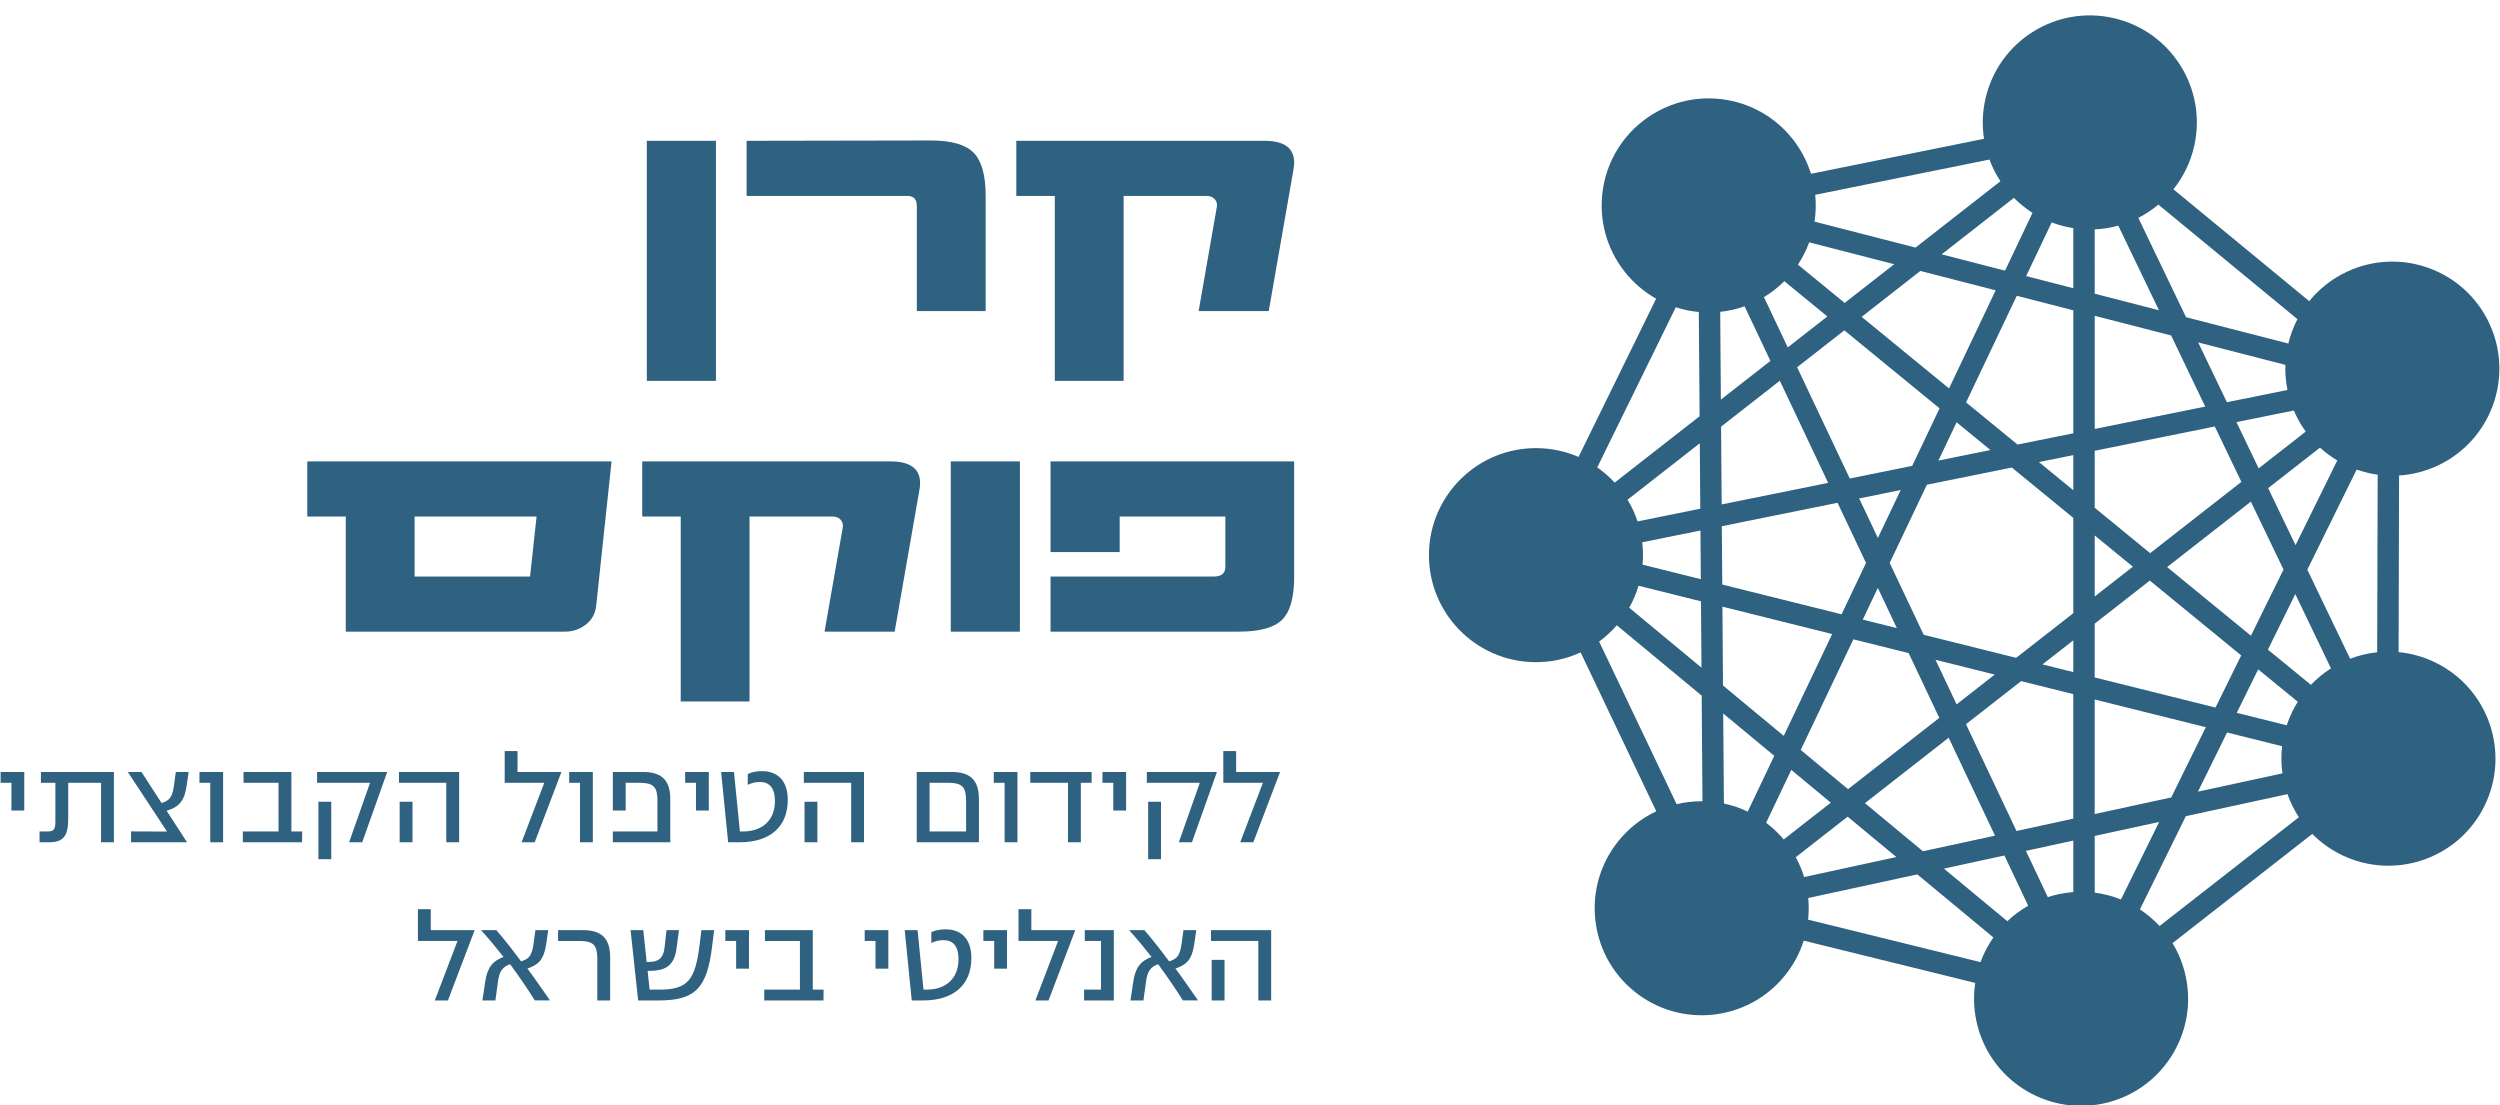<?xml version="1.0" encoding="UTF-8"?>
<!DOCTYPE svg PUBLIC "-//W3C//DTD SVG 1.1//EN" "http://www.w3.org/Graphics/SVG/1.1/DTD/svg11.dtd">
<!-- Creator: CorelDRAW 2019 (64-Bit) -->
<svg xmlns="http://www.w3.org/2000/svg" xml:space="preserve" width="2.167in" height="0.958in" version="1.1" style="shape-rendering:geometricPrecision; text-rendering:geometricPrecision; image-rendering:optimizeQuality; fill-rule:evenodd; clip-rule:evenodd"
viewBox="0 0 2166.66 958.33"
 xmlns:xlink="http://www.w3.org/1999/xlink"
 xmlns:xodm="http://www.corel.com/coreldraw/odm/2003">
 <defs>
  <style type="text/css">
   <![CDATA[
    .fil0 {fill:#2F6181;fill-rule:nonzero}
    .fil1 {fill:#2F6181;fill-rule:nonzero}
   ]]>
  </style>
 </defs>
 <g id="Layer_x0020_1">
  <g id="_4683038752">
   <path class="fil0" d="M1721.12 85.28c11.52,-49.94 61.36,-81.07 111.28,-69.54 49.94,11.53 81.07,61.36 69.56,111.29 -3.24,14.03 -9.51,26.58 -17.94,37.11l117.78 97c8.58,-10.59 19.65,-19.44 32.83,-25.59 46.44,-21.66 101.66,-1.56 123.32,44.89 21.66,46.45 1.56,101.66 -44.89,123.32 -10.82,5.05 -22.13,7.83 -33.37,8.54l-0.41 153.15c10.78,1.03 21.56,3.97 31.87,9 46.06,22.47 65.19,78.02 42.73,124.09 -22.47,46.06 -78.02,65.19 -124.09,42.72 -9.69,-4.72 -18.19,-10.91 -25.35,-18.17l-121.2 94.7c5.31,8.71 9.25,18.45 11.49,28.99 10.66,50.13 -21.34,99.41 -71.47,110.07 -50.14,10.65 -99.41,-21.35 -110.07,-71.48 -2.38,-11.21 -2.63,-22.38 -1.02,-33.09l-148.7 -36.65c-3.41,10.73 -8.84,21.02 -16.36,30.3 -32.25,39.83 -90.68,45.97 -130.52,13.72 -39.82,-32.26 -45.97,-90.69 -13.71,-130.52 9.16,-11.3 20.41,-19.89 32.75,-25.66l-65.6 -137.76c-12.26,5.64 -25.96,8.69 -40.36,8.43 -51.24,-0.89 -92.06,-43.16 -91.16,-94.4 0.89,-51.24 43.16,-92.06 94.4,-91.17 12.55,0.22 24.47,2.92 35.3,7.62l67.28 -137.21c-10.36,-5.83 -19.77,-13.78 -27.55,-23.74 -31.55,-40.39 -24.4,-98.7 15.99,-130.26 40.39,-31.56 98.7,-24.39 130.26,15.99 7.15,9.16 12.32,19.24 15.56,29.72l150.05 -30.35c-1.76,-11.34 -1.43,-23.21 1.31,-35.08zm-59.18 672.89l-94.58 20.49c0.6,6.23 0.57,12.53 -0.09,18.78l149.49 36.83c2.78,-7.61 6.54,-14.8 11.15,-21.41l-65.97 -54.7zm320.98 -69.57l-88.11 19.1 -39.83 80.85c6.21,4.09 11.94,8.93 17.03,14.41l120.78 -94.34c-4.09,-6.27 -7.39,-13 -9.87,-20.03zm-245.44 53.2l-52.48 11.37 55.03 45.61c5.4,-5.15 11.45,-9.66 18.06,-13.42l-20.61 -43.57zm134.17 -29.08l-55.88 12.12 0.02 49.17c7.87,1.01 15.5,3.03 22.74,5.94l33.12 -67.23zm-74.44 16.15l-41.1 8.91 18.99 40.1c3.09,-1.01 6.29,-1.87 9.56,-2.57 4.2,-0.89 8.38,-1.48 12.55,-1.79l0 -44.65zm-195.66 -20.74l-44.98 35.13c3,5.52 5.39,11.29 7.2,17.22l80.02 -17.34 -42.23 -35zm87.6 -68.46l-72.62 56.75 50.3 41.72 62.49 -13.55 -40.18 -84.91zm-136.48 27.91l-21.81 45.86 2.54 1.98c4.72,3.81 8.94,8 12.71,12.47l40.83 -31.9 -34.27 -28.41zm199.28 -76.97l-47.8 37.35 43.8 92.58 49.25 -10.68 0 -107.98 -45.26 -11.28zm63.81 15.92l0 99.31 66.36 -14.37 30.01 -60.91 -96.37 -24.03zm-322.12 12.14l0.62 78.07c7.05,1.5 13.99,3.82 20.64,7l23.02 -48.38 -44.28 -36.69zm-92.25 -76.49c-4.57,5.26 -9.71,9.99 -15.33,14.11l67.19 141.03c7.34,-1.76 14.87,-2.63 22.41,-2.58l-0.68 -91.56 -73.58 -61zm529.16 92.96l-25.27 51.3 73.25 -15.87c-1.07,-7.73 -1.18,-15.63 -0.26,-23.52l-47.72 -11.9zm-324.05 -80.79l-45.63 95.94 41.02 34 79.13 -61.82 -26.58 -56.17 -47.94 -11.95zm-113.54 -28.31l0.51 68.37 52.67 43.67 42 -88.31 -95.18 -23.73zm464.57 54.35l-18.59 37.72 43.34 10.8c1.3,-3.96 2.9,-7.89 4.77,-11.74 1.47,-3 3.07,-5.89 4.81,-8.67l-34.33 -28.12zm-93.97 -76.98l-47.8 37.35 0 46.64 104.76 26.13 22.27 -45.21 -79.23 -64.9zm-185.83 68.7l18.29 38.65 33.08 -25.84 -51.37 -12.81zm311.97 -56.99l-23.74 48.18 37.31 30.53c5.24,-5.5 11.08,-10.28 17.37,-14.28l-30.94 -64.43zm-192.49 40.13l-26.7 20.85 26.7 6.67 0 -27.52zm-376.97 -47.36c-2,6.71 -4.72,13.09 -8.09,19.07l62.65 51.96 -0.43 -57.52 -54.12 -13.51zm622.67 -100.74l-42.79 86.81 37.12 77.25c7.52,-2.88 15.42,-4.79 23.46,-5.65l0.43 -153.96c-6.22,-0.87 -12.33,-2.36 -18.23,-4.45zm-299.01 -1.74l-73.64 14.89 -32.26 67.84 29.47 62.27 80.19 20 49.55 -38.7 0 -82.65 -53.31 -43.66zm207.28 29.55l-72.63 56.75 72.67 59.52 28.27 -57.36 -28.31 -58.91zm-323.47 74.82l-13.06 27.47 29.54 7.37 -16.47 -34.83zm-34.91 -73.81l-100.36 20.3 0.39 50.59 103.46 25.8 21.19 -44.54 -24.67 -52.15zm222.97 28.3l0 52.94 33.08 -25.84 -33.08 -27.09zm-341.86 -4.26l-50.48 10.2c0.5,4.18 0.73,8.44 0.66,12.77 -0.04,2.24 -0.16,4.44 -0.36,6.64l50.5 12.6 -0.31 -42.22zm445.98 -90.2l-104.12 21.06 0 49.41 48.07 39.37 79.12 -61.82 -23.07 -48.02zm91.26 18.3l-44.99 35.16 23.76 49.44 36.19 -73.45c-5.31,-3.18 -10.34,-6.91 -14.96,-11.14zm-363.61 36.78l-36 7.28 16.23 34.3 19.77 -41.58zm-174.2 -40.53l-62.65 48.95c3.57,5.87 6.5,12.17 8.7,18.8l54.38 -11 -0.43 -56.75zm69.39 -54.22l-50.94 39.81 0.52 67.43 92.33 -18.67 -41.9 -88.56zm254.49 64.49l-29.82 6.03 29.82 24.43 0 -30.45zm-344.69 -128.19l-68.1 138.83c5.5,3.85 10.57,8.28 15.09,13.19l73.65 -57.53 -0.69 -90.41c-6.76,-0.63 -13.46,-2 -19.96,-4.09zm146.15 20l-40.94 31.99 45.64 96.47 54.13 -10.95 23.73 -49.88 -82.56 -67.63zm389.76 69.5l-49.78 10.07 19.27 40.11 40.84 -31.9c-3.44,-4.73 -6.46,-9.85 -9.02,-15.35 -0.46,-0.98 -0.9,-1.96 -1.31,-2.94zm-292.42 10.23l-15.78 33.18 45.14 -9.12 -29.36 -24.06zm52.18 -109.72l-43.97 92.46 44.65 36.56 48.35 -9.78 0 -106.63 -49.02 -12.61zm67.58 17.39l0 98.09 95.83 -19.39 -29.62 -61.67 -66.2 -17.04zm89.69 23.07l24.91 51.85 52.51 -10.62c-1.47,-7.25 -2.06,-14.56 -1.8,-21.78l-75.62 -19.45zm-393.28 -31.33c-6.89,2.45 -13.99,4.06 -21.15,4.82l0.57 76.11 42.97 -33.57 -22.4 -47.35zm152.4 -30.64l-50.92 39.79 75.78 62.07 40.44 -85.06 -65.3 -16.8zm-117.96 8.88c-2.61,2.61 -5.43,5.09 -8.41,7.43 -3,2.34 -6.08,4.46 -9.25,6.37l20.63 43.6 34.35 -26.84 -37.32 -30.56zm324.37 -66.41c-5.37,4.47 -11.21,8.32 -17.42,11.48l41.37 86.15 88.69 22.83c1.78,-7.33 4.44,-14.44 7.93,-21.13l-120.57 -99.31zm-34.78 18.22c-6.61,1.83 -13.46,2.94 -20.46,3.25l0.01 55.78 55.69 14.33 -35.25 -73.37zm-268.02 14.49c-2.47,6.74 -5.74,13.24 -9.78,19.33l40.53 33.21 42.96 -33.56 -73.71 -18.98zm210.25 -17.25l-22.13 46.51 40.89 10.52 0 -52.06c-2.17,-0.34 -4.35,-0.76 -6.54,-1.27 -4.21,-0.97 -8.28,-2.22 -12.22,-3.71zm-32.75 -21.3l-62.64 48.96 54.96 14.15 23.81 -50.12c-5.89,-3.74 -11.29,-8.1 -16.13,-12.98zm-21.2 -33.22l-151.07 30.57c0.77,7.76 0.56,15.57 -0.61,23.24l87.56 22.53 73.64 -57.54c-3.85,-5.88 -7.06,-12.19 -9.51,-18.8z"/>
   <path class="fil1" d="M620.26 330.23l-59.95 0 0 -208.13 59.95 0 0 208.13zm233.86 -60.52l-59.67 0 0 -91.06c0,-5.85 -2.75,-8.77 -8.2,-8.77l-139.41 0 0 -47.79 159.5 -0.29c17.91,-0.03 30.36,3.54 37.33,10.61 6.97,7.06 10.46,19.57 10.46,37.46l0 99.83zm266.67 -121.32l-21.2 121.32 -60.8 0 15.83 -90.49c0.43,-2.44 -0.24,-4.63 -1.84,-6.5 -1.59,-1.88 -4.11,-2.83 -7.49,-2.83l-71.55 0 0 160.35 -59.67 0 0 -160.35 -33.37 0 0 -47.79 215.2 0c17.16,0 25.74,6.31 25.74,18.94 0,2.07 -0.36,4.52 -0.85,7.35zm-591.04 251.69l-13.29 124.71c-0.76,7.73 -4.24,13.67 -10.46,17.82 -4.91,3.39 -10.46,5.09 -16.69,5.09l-190.03 0 0 -99.83 -33.37 0 0 -47.79 263.84 0zm-65.04 47.79l-105.76 0 0 52.04 100.11 0 5.66 -52.04zm331.71 -21.49l-21.2 121.32 -60.8 0 15.83 -90.49c0.38,-2.45 -0.24,-4.62 -1.84,-6.5 -1.6,-1.89 -4.09,-2.83 -7.49,-2.83l-71.55 0 0 160.35 -59.67 0 0 -160.35 -33.37 0 0 -47.79 215.2 0c17.16,0 25.74,6.31 25.74,18.94 0,2.07 -0.28,4.52 -0.85,7.35zm87.39 121.32l-59.95 0 0 -147.61 59.95 0 0 147.61zm237.82 -47.51c0,17.91 -3.49,30.31 -10.46,37.19 -6.98,6.88 -19.42,10.32 -37.33,10.32l-163.45 0 0 -47.79 141.67 0c6.6,0 9.9,-2.83 9.9,-8.48l0 -43.55 -91.63 0 0 30.83 -59.95 0 0 -78.61 211.24 0 0 100.11z"/>
   <path class="fil1" d="M9.37 702.8l11.13 0 0 -33.41 -20.51 0 0 9.38 9.37 0 0 24.03zm25.56 -33.41l0 9.38 12.54 0 0 34.23c-0.12,6.44 -1.64,7.97 -6.68,7.97l-7.03 0 0 9.38 8.2 0c12.54,0 16.52,-5.63 16.64,-19.57l0 -32 28.48 0 0 51.57 11.14 0 0 -60.95 -63.3 0zm126.35 12.07l1.76 -12.07 -11.14 0 -1.64 12.07c-1.52,10.53 -4.33,12.76 -10.67,14.87l-17.46 -26.94 -11.84 0 33.99 51.65 -31.18 -0.12 0 9.4 48.41 0 0 -0.24 -17.59 -27.07c9.96,-3.17 15.24,-7.27 17.35,-21.55zm20.51 48.88l11.13 0 0 -60.95 -20.51 0 0 9.38 9.37 0 0 51.57zm28.25 0l51.34 0 0.11 -9.38 -9.38 0 0 -51.57 -41.49 0 0 9.38 30.35 0 0 42.2 -30.94 0 0 9.38zm92.13 0l11.37 0 21.57 -60.72 0 -0.23 -60.71 0 0 9.38 45.94 0 -18.17 51.57zm-26.61 14.65l11.13 0 0 -49.81 -11.13 0 0 49.81zm110.88 -14.65l11.13 0 0 -60.95 -52.15 0 0 9.38 41.02 0 0 51.57zm-40.44 0l11.14 0 0 -35.17 -11.14 0 0 35.17zm105.72 0l11.37 0 23.09 -60.72 0 -0.23 -37.98 0 0 -18.17 -11.13 0 0 27.54 34.34 0 -19.69 51.57zm50.64 0l11.13 0 0 -60.95 -20.51 0 0 9.38 9.38 0 0 51.57zm28.48 0l49.81 0 0 -37.51c0,-15.71 -6.92,-23.44 -23.44,-23.44l-26.37 0 0 33.41 11.13 0 0 -24.03 11.96 0c12.43,0 15.59,3.75 15.59,15.59l0 26.61 -38.68 0 0 9.38zm72.09 -27.54l11.13 0 0 -33.41 -20.51 0 0 9.38 9.38 0 0 24.03zm27.9 27.54l9.85 0c26.25,0 41.84,-13.25 41.84,-36.69 0,-17.7 -9.72,-24.97 -22.27,-24.97 -5.04,0 -9.02,0.82 -12.42,2.46l0 9.38c3.87,-1.88 7.15,-2.46 10.67,-2.46 7.85,0 12.89,4.93 12.89,16.53 0,16.65 -10.9,26.37 -27.66,26.37l-2.7 0 -5.16 -51.57 -11.13 0 6.09 60.95zm106.67 0l11.13 0 0 -60.95 -52.16 0 0 9.38 41.02 0 0 51.57zm-40.44 0l11.14 0 0 -35.17 -11.14 0 0 35.17zm97.29 0l53.92 0 0 -37.51c0,-15.71 -6.91,-23.44 -23.44,-23.44l-30.48 0 0 60.95zm11.14 -9.38l0 -42.2 16.06 0c12.43,0 15.59,3.75 15.59,15.59l0 26.61 -31.65 0zm65.05 9.38l11.13 0 0 -60.95 -20.51 0 0 9.38 9.38 0 0 51.57zm54.97 0l11.14 0 0 -51.57 9.37 0 0 -9.38 -53.21 0 0 9.38 32.7 0 0 51.57zm39.27 -27.54l11.13 0 0 -33.41 -20.51 0 0 9.38 9.38 0 0 24.03zm56.85 27.54l11.37 0 21.57 -60.72 0 -0.23 -60.71 0 0 9.38 45.95 0 -18.17 51.57zm-26.61 14.65l11.13 0 0 -49.81 -11.13 0 0 49.81zm79.82 -14.65l11.37 0 23.09 -60.72 0 -0.23 -37.98 0 0 -18.17 -11.13 0 0 27.54 34.34 0 -19.69 51.57zm-698.36 137.14l11.37 0 23.09 -60.72 0 -0.23 -37.98 0 0 -18.17 -11.13 0 0 27.54 34.34 0 -19.69 51.57zm99.87 0c-6.44,-9.26 -12.78,-18.52 -19.57,-27.66 9.38,-3.17 14.3,-7.5 16.29,-21.22l1.76 -12.07 -11.13 0 -1.64 12.07c-1.52,10.67 -4.33,12.9 -10.78,15 -7.03,-9.5 -13.83,-18.28 -21.45,-27.07l-13.24 0c7.03,7.73 13.13,15.24 19.46,23.2 -8.91,3.4 -13.95,8.56 -15.82,21.33l-2.46 16.41 11.25 0 2.35 -17.11c1.06,-7.73 3.87,-12.19 10.43,-14.3 7.62,10.43 14.88,20.98 21.45,31.41l13.13 0zm41.03 0l11.13 0 0 -37.51c0,-15.71 -6.92,-23.44 -23.44,-23.44l-21.68 0 0 9.38 18.4 0c12.43,0 15.59,3.75 15.59,15.59l0 35.98zm90.25 -60.95l-1.52 12.42c-3.75,30.36 -9.85,39.15 -34.57,39.15l-8.79 0 -1.76 -16.29 1.41 0c15.59,0 21.92,-5.51 23.79,-20.16l2 -15.12 -10.78 0 -1.76 15.35c-0.94,8.67 -5.16,12.19 -13.24,12.19l-2.23 0 -2.93 -27.54 -11.02 0 6.56 60.95 17.7 0c31.88,0 41.96,-10.55 46.42,-46.65l1.76 -14.3 -11.02 0zm30.13 33.41l11.13 0 0 -33.41 -20.51 0 0 9.38 9.38 0 0 24.03zm24.38 27.54l51.34 0 0.11 -9.38 -9.38 0 0 -51.57 -41.49 0 0 9.38 30.35 0 0 42.19 -30.94 0 0 9.38zm96.46 -27.54l11.14 0 0 -33.41 -20.51 0 0 9.38 9.37 0 0 24.03zm31.41 27.54l9.85 0c26.26,0 41.85,-13.24 41.85,-36.69 0,-17.7 -9.73,-24.96 -22.27,-24.96 -5.04,0 -9.02,0.82 -12.43,2.46l0 9.38c3.87,-1.87 7.15,-2.46 10.67,-2.46 7.85,0 12.9,4.92 12.9,16.53 0,16.65 -10.9,26.37 -27.66,26.37l-2.7 0 -5.16 -51.57 -11.13 0 6.09 60.95zm71.5 -27.54l11.13 0 0 -33.41 -20.51 0 0 9.38 9.38 0 0 24.03zm35.75 27.54l11.37 0 23.09 -60.72 0 -0.23 -37.98 0 0 -18.17 -11.14 0 0 27.54 34.34 0 -19.69 51.57zm42.2 0l25.79 0 0 -60.95 -25.2 0 0 9.38 14.07 0 0 42.19 -14.65 0 0 9.38zm98.81 0c-6.44,-9.26 -12.78,-18.52 -19.57,-27.66 9.38,-3.17 14.3,-7.5 16.29,-21.22l1.76 -12.07 -11.13 0 -1.64 12.07c-1.53,10.67 -4.34,12.9 -10.78,15 -7.04,-9.5 -13.83,-18.28 -21.45,-27.07l-13.24 0c7.04,7.73 13.13,15.24 19.46,23.2 -8.91,3.4 -13.95,8.56 -15.82,21.33l-2.46 16.41 11.25 0 2.34 -17.11c1.06,-7.73 3.87,-12.19 10.43,-14.3 7.62,10.43 14.89,20.98 21.45,31.41l13.13 0zm52.28 0l11.13 0 0 -60.95 -52.16 0 0 9.38 41.02 0 0 51.57zm-40.44 0l11.14 0 0 -35.16 -11.14 0 0 35.16z"/>
  </g>
 </g>
</svg>
